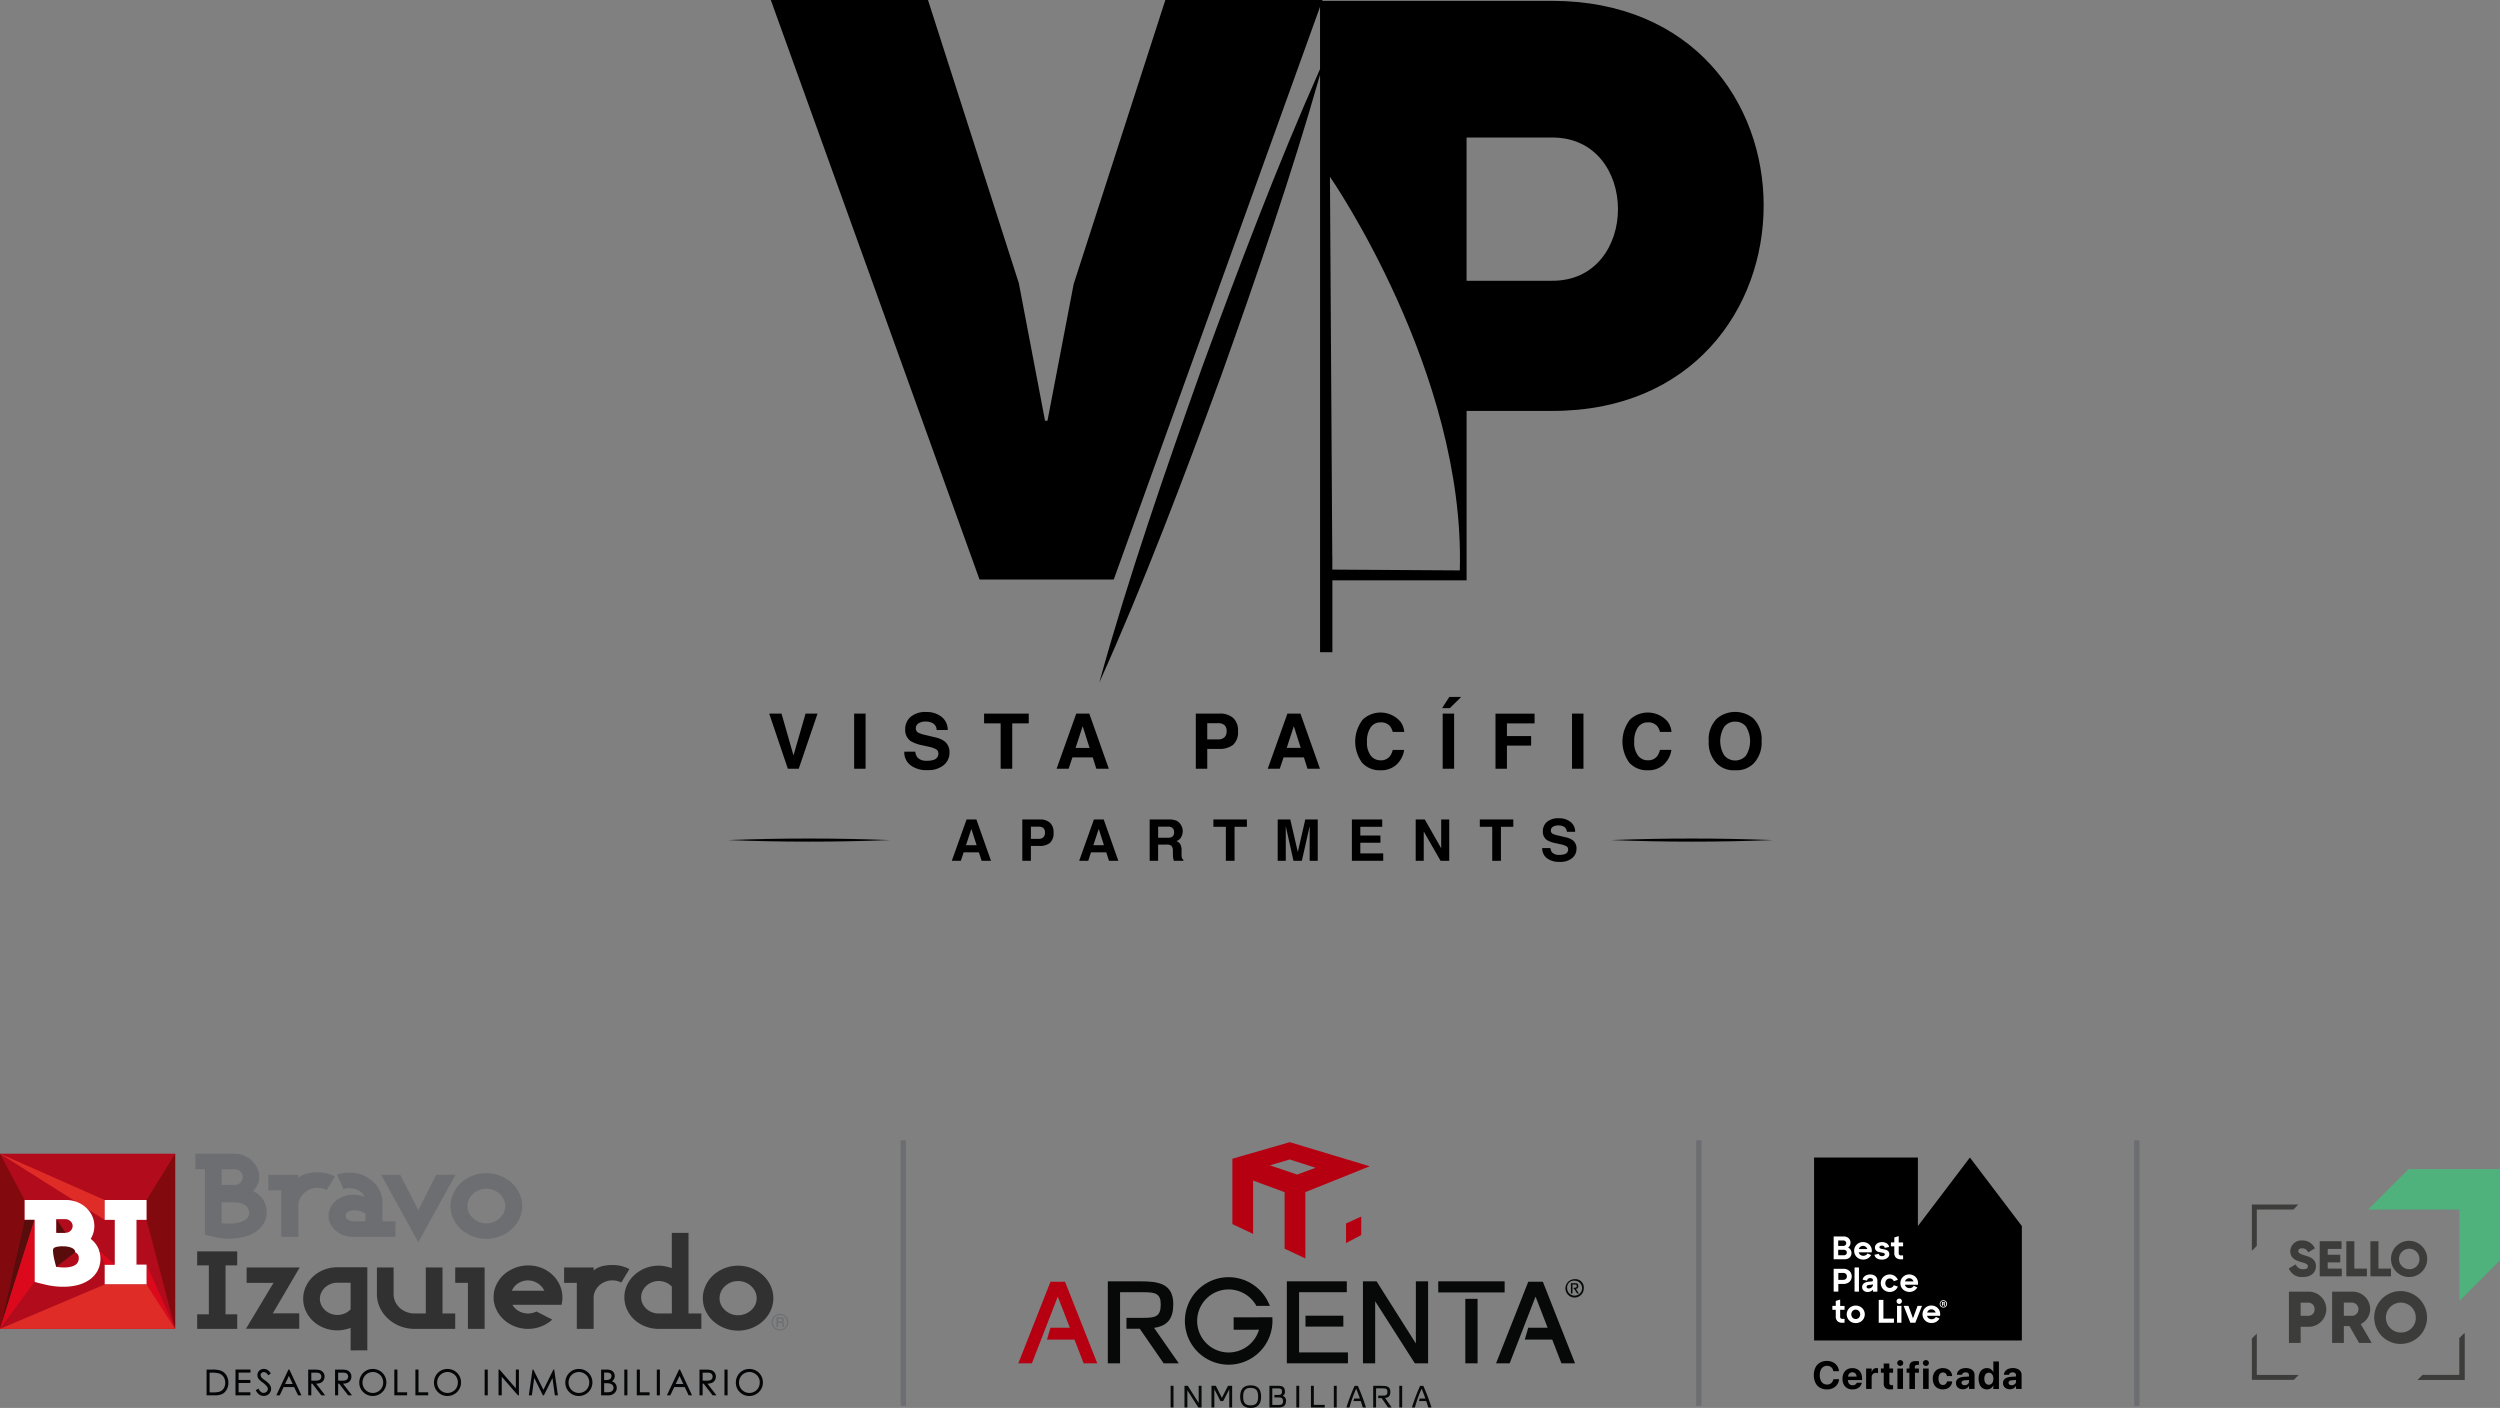 <svg xmlns="http://www.w3.org/2000/svg" xmlns:xlink="http://www.w3.org/1999/xlink" width="466.987" height="263" viewBox="0 0 466.987 263">
  <rect x="0" y="0" width="466.987" height="263" fill="#808080" stroke="none"/>
  <defs>
    <clipPath id="clip-path">
      <rect id="Rectángulo_663" data-name="Rectángulo 663" width="195.145" height="161.004"/>
    </clipPath>
  </defs>
  <g id="vp_interior" transform="translate(-9091 -1906)">
    <g id="Grupo_2889" data-name="Grupo 2889" transform="translate(8543.723 -1503.779)">
      <g id="Grupo_2743" data-name="Grupo 2743" transform="translate(683.277 3409.779)">
        <path id="Trazado_420" data-name="Trazado 420" d="M5.85,101.457h2.3l2.233,7.816,2.256-7.817h2.236l-3.513,10.3H9.329Z" transform="translate(1.836 31.843)"/>
        <rect id="Rectángulo_661" data-name="Rectángulo 661" width="2.138" height="10.299" transform="translate(23.549 133.296)"/>
        <g id="Grupo_2742" data-name="Grupo 2742">
          <g id="Grupo_2741" data-name="Grupo 2741" clip-path="url(#clip-path)">
            <path id="Trazado_421" data-name="Trazado 421" d="M29.292,110.343a3.755,3.755,0,0,0,1.236-.168,1.2,1.2,0,0,0,.9-1.194.886.886,0,0,0-.447-.789,4.824,4.824,0,0,0-1.4-.482l-1.09-.244a6.889,6.889,0,0,1-2.222-.789,2.509,2.509,0,0,1-1.041-2.229,2.967,2.967,0,0,1,1.006-2.3,4.248,4.248,0,0,1,2.957-.914,4.487,4.487,0,0,1,2.778.862,3.082,3.082,0,0,1,1.2,2.505H31.1a1.481,1.481,0,0,0-.812-1.323,2.717,2.717,0,0,0-1.25-.258,2.329,2.329,0,0,0-1.328.335,1.072,1.072,0,0,0-.5.933.887.887,0,0,0,.49.825,6.062,6.062,0,0,0,1.341.427l1.776.427a4.6,4.6,0,0,1,1.761.746,2.532,2.532,0,0,1,.922,2.1,2.969,2.969,0,0,1-1.081,2.344,4.52,4.52,0,0,1-3.048.934,4.941,4.941,0,0,1-3.164-.92,3.048,3.048,0,0,1-1.153-2.525h2.052a2.121,2.121,0,0,0,.386,1.056,2.206,2.206,0,0,0,1.795.633" transform="translate(7.86 31.764)"/>
            <path id="Trazado_422" data-name="Trazado 422" d="M44.741,101.46v1.823H41.659v8.474H39.495v-8.478H36.4V101.46Z" transform="translate(11.422 31.84)"/>
            <path id="Trazado_423" data-name="Trazado 423" d="M53.465,109.642h-3.8l-.712,2.118H46.708l3.675-10.3h2.432l3.647,10.3H54.127Zm-.6-1.774-1.285-4.054-1.328,4.054Z" transform="translate(14.658 31.836)"/>
            <path id="Trazado_424" data-name="Trazado 424" d="M70.827,108.054H68.639v3.7H66.5v-10.3h4.484a3.658,3.658,0,0,1,2.475.8,3.084,3.084,0,0,1,.922,2.466,3.162,3.162,0,0,1-.922,2.578,4.062,4.062,0,0,1-2.633.755m1.006-2.145a1.5,1.5,0,0,0,.42-1.173,1.4,1.4,0,0,0-.423-1.147,1.84,1.84,0,0,0-1.186-.342H68.638v3.034h2a1.757,1.757,0,0,0,1.189-.37" transform="translate(20.87 31.839)"/>
            <path id="Trazado_425" data-name="Trazado 425" d="M83.487,109.637h-3.8l-.712,2.118H76.729l3.676-10.3h2.432l3.647,10.3H84.15Zm-.6-1.774L81.6,103.809l-1.328,4.054Z" transform="translate(24.079 31.84)"/>
            <path id="Trazado_426" data-name="Trazado 426" d="M96.877,111.033a4.207,4.207,0,0,1-2.948,1.055,4.442,4.442,0,0,1-3.493-1.427,6.7,6.7,0,0,1,.175-8.084,4.891,4.891,0,0,1,6.908.326l.094.106a3.7,3.7,0,0,1,.712,1.922H96.174a2.892,2.892,0,0,0-.54-1.118,2.184,2.184,0,0,0-1.74-.671,2.156,2.156,0,0,0-1.851.947,4.535,4.535,0,0,0-.678,2.679,3.993,3.993,0,0,0,.715,2.595,2.265,2.265,0,0,0,1.821.863,2.076,2.076,0,0,0,1.726-.741,3.214,3.214,0,0,0,.544-1.194h2.134a4.631,4.631,0,0,1-1.427,2.739" transform="translate(27.981 31.795)"/>
            <path id="Trazado_427" data-name="Trazado 427" d="M101.524,101.175l1.341-2.089h2.222l-2.123,2.089Zm.1,1.026h2.137v10.3h-2.137Z" transform="translate(31.86 31.095)"/>
            <path id="Trazado_428" data-name="Trazado 428" d="M116.41,103.279h-5.163v2.369h4.52v1.788h-4.52v4.318h-2.137V101.468h7.3Z" transform="translate(34.24 31.843)"/>
            <rect id="Rectángulo_662" data-name="Rectángulo 662" width="2.138" height="10.299" transform="translate(157.644 133.296)"/>
            <path id="Trazado_429" data-name="Trazado 429" d="M134.873,111.033a4.207,4.207,0,0,1-2.948,1.055,4.442,4.442,0,0,1-3.493-1.427,6.7,6.7,0,0,1,.175-8.084,4.891,4.891,0,0,1,6.908.326l.094.106a3.7,3.7,0,0,1,.712,1.922H134.17a2.9,2.9,0,0,0-.539-1.118,2.185,2.185,0,0,0-1.74-.671,2.156,2.156,0,0,0-1.851.947,4.551,4.551,0,0,0-.677,2.68,3.985,3.985,0,0,0,.713,2.591,2.26,2.26,0,0,0,1.821.862,2.08,2.08,0,0,0,1.726-.74,3.219,3.219,0,0,0,.544-1.2H136.3a4.636,4.636,0,0,1-1.425,2.739" transform="translate(39.905 31.795)"/>
            <path id="Trazado_430" data-name="Trazado 430" d="M144.371,112.116a4.486,4.486,0,0,1-3.374-1.2,5.555,5.555,0,0,1-1.566-4.249A5.441,5.441,0,0,1,141,102.419a5.341,5.341,0,0,1,6.749,0,5.464,5.464,0,0,1,1.555,4.247,5.576,5.576,0,0,1-1.555,4.249,4.488,4.488,0,0,1-3.375,1.2m2.034-2.767a5.167,5.167,0,0,0,0-5.362,2.454,2.454,0,0,0-2.03-.949,2.5,2.5,0,0,0-2.04.945,5.11,5.11,0,0,0,0,5.368,2.673,2.673,0,0,0,3.767.308,2.824,2.824,0,0,0,.308-.308" transform="translate(43.751 31.763)"/>
            <path id="Trazado_431" data-name="Trazado 431" d="M0,119.509q15.1-.577,30.21,0-15.1.583-30.21,0" transform="translate(0 37.414)"/>
            <path id="Trazado_432" data-name="Trazado 432" d="M125.54,119.509q15.1-.577,30.208,0-15.1.583-30.208,0" transform="translate(39.397 37.414)"/>
            <path id="Trazado_433" data-name="Trazado 433" d="M34.569,116.507H36.4l2.735,7.728H37.38l-.51-1.587H34.023l-.523,1.587H31.809Zm-.109,4.809h1.981l-.977-3.043Z" transform="translate(9.982 36.562)"/>
            <path id="Trazado_434" data-name="Trazado 434" d="M46.988,120.89a2.95,2.95,0,0,1-1.938.568H43.439v2.78H41.834v-7.729h3.323a2.682,2.682,0,0,1,1.829.6,2.341,2.341,0,0,1,.682,1.851,2.4,2.4,0,0,1-.675,1.934m-1.236-2.785a1.3,1.3,0,0,0-.855-.256H43.442v2.276H44.9a1.232,1.232,0,0,0,.855-.277,1.135,1.135,0,0,0,.31-.88,1.064,1.064,0,0,0-.31-.862" transform="translate(13.128 36.561)"/>
            <path id="Trazado_435" data-name="Trazado 435" d="M52.674,116.507H54.5l2.734,7.728H55.487l-.51-1.587H52.131l-.524,1.587H49.92Zm-.108,4.809h1.981l-.975-3.042Z" transform="translate(15.666 36.562)"/>
            <path id="Trazado_436" data-name="Trazado 436" d="M64.86,116.7a1.9,1.9,0,0,1,.721.544,2.336,2.336,0,0,1,.389.65,2.147,2.147,0,0,1,.144.813,2.291,2.291,0,0,1-.277,1.083,1.54,1.54,0,0,1-.917.751,1.441,1.441,0,0,1,.758.61,2.532,2.532,0,0,1,.221,1.209v.518a3.891,3.891,0,0,0,.043.721.648.648,0,0,0,.3.441v.193H64.456c-.05-.169-.085-.31-.106-.414a4.045,4.045,0,0,1-.067-.666l-.009-.723a1.466,1.466,0,0,0-.258-.984,1.3,1.3,0,0,0-.92-.248H61.519v3.034H59.942v-7.724h3.7a3.385,3.385,0,0,1,1.219.2m-3.337,1.143v2.076h1.737a1.831,1.831,0,0,0,.778-.125.865.865,0,0,0,.457-.874.973.973,0,0,0-.443-.943,1.609,1.609,0,0,0-.747-.138Z" transform="translate(18.811 36.564)"/>
            <path id="Trazado_437" data-name="Trazado 437" d="M75.263,116.507v1.372h-2.31v6.356H71.33v-6.356H69v-1.372Z" transform="translate(21.655 36.562)"/>
            <path id="Trazado_438" data-name="Trazado 438" d="M83.3,116.507h2.323v7.728H84.115v-5.226c0-.152,0-.36.007-.635s0-.477,0-.627l-1.465,6.486H81.095l-1.453-6.489c0,.144,0,.359.007.627s.005.481.005.635v5.227H78.144v-7.727h2.35l1.407,6.079Z" transform="translate(24.523 36.561)"/>
            <path id="Trazado_439" data-name="Trazado 439" d="M94.359,117.876H90.268v1.642h3.755v1.338H90.268v1.987h4.279v1.39H88.691v-7.726h5.668Z" transform="translate(27.832 36.562)"/>
            <path id="Trazado_440" data-name="Trazado 440" d="M97.765,116.507h1.694l3.068,5.389v-5.389h1.5v7.728h-1.616l-3.146-5.481v5.481h-1.5Z" transform="translate(30.68 36.562)"/>
            <path id="Trazado_441" data-name="Trazado 441" d="M113.135,116.507v1.372h-2.31v6.356H109.2v-6.356h-2.32v-1.372Z" transform="translate(33.54 36.562)"/>
            <path id="Trazado_442" data-name="Trazado 442" d="M117.289,121.908a1.574,1.574,0,0,0,.294.795,1.712,1.712,0,0,0,1.376.476,2.928,2.928,0,0,0,.947-.125.9.9,0,0,0,.69-.9.659.659,0,0,0-.338-.593,3.661,3.661,0,0,0-1.076-.361l-.836-.183a5.217,5.217,0,0,1-1.694-.594,1.883,1.883,0,0,1-.779-1.674,2.234,2.234,0,0,1,.762-1.725,3.268,3.268,0,0,1,2.247-.686,3.439,3.439,0,0,1,2.11.65,2.3,2.3,0,0,1,.914,1.875h-1.555a1.1,1.1,0,0,0-.622-.989,2.152,2.152,0,0,0-.963-.194,1.831,1.831,0,0,0-1.021.251.794.794,0,0,0-.381.7.665.665,0,0,0,.376.623,4.675,4.675,0,0,0,1.028.317l1.355.319a3.439,3.439,0,0,1,1.341.564,1.885,1.885,0,0,1,.692,1.577,2.222,2.222,0,0,1-.82,1.759,3.453,3.453,0,0,1-2.31.7,3.78,3.78,0,0,1-2.4-.69,2.277,2.277,0,0,1-.872-1.894Z" transform="translate(36.326 36.507)"/>
            <path id="Trazado_443" data-name="Trazado 443" d="M151.937.158H109.071L109.126,0H79.774L62.65,53.055,57.757,78.587H57.3L52.406,52.9,35.436,0H6.077L45.064,108.249H70.138L108.668,1.277V12.9c-8.024,18.037-15.235,37.167-22.024,55.686C79.8,87.817,72.856,107.875,67.427,127.516,75.8,108.922,83.278,89.085,90.3,69.907c6.5-18.265,13.071-37.273,18.372-55.958v90.088h0v17.793h2.3V108.4h25.073V76.757H152.09c26.14,0,39.444-19.112,39.444-38.377,0-19.112-13.149-38.223-39.6-38.223M134.778,106.549l-23.812-.15v-2.362h-.011l-.435-71.016s25.316,36.485,24.256,73.529m17.164-54.1h-15.9V25.69h15.9c16.512-.156,16.512,26.91,0,26.756" transform="translate(1.907)"/>
          </g>
        </g>
      </g>
    </g>
    <g id="logo3" transform="translate(8188 1246.5)">
      <g id="Sello_PRO" data-name="Sello PRO" transform="translate(1323.635 877.871)">
        <g id="Grupo_22" data-name="Grupo 22" transform="translate(6.907 13.346)">
          <g id="Grupo_21" data-name="Grupo 21" transform="translate(0 0)">
            <path id="Trazado_176" data-name="Trazado 176" d="M70.6,141.649l1.293-.75a1.376,1.376,0,0,0,1.378.91c.74,0,.89-.281.89-.535,0-.4-.375-.561-1.361-.834s-1.933-.74-1.933-2a2.058,2.058,0,0,1,2.2-2,2.49,2.49,0,0,1,2.4,1.482l-1.264.74a1.15,1.15,0,0,0-1.135-.758c-.468,0-.7.234-.7.5,0,.3.16.506,1.181.815.994.3,2.11.644,2.11,2.034,0,1.264-1.013,2.014-2.435,2.014A2.544,2.544,0,0,1,70.6,141.65Z" transform="translate(-70.598 -136.443)" fill="#3c3c3b"/>
            <path id="Trazado_177" data-name="Trazado 177" d="M133.665,142.906v1.443H129.54V137.79h4.077v1.439h-2.578v1.088h2.339v1.425h-2.342V142.9Z" transform="translate(-123.771 -137.654)" fill="#3c3c3b"/>
            <path id="Trazado_178" data-name="Trazado 178" d="M184.153,142.906v1.443H180.31V137.79h1.5v5.116Z" transform="translate(-169.574 -137.654)" fill="#3c3c3b"/>
            <path id="Trazado_179" data-name="Trazado 179" d="M230.153,142.906v1.443H226.31V137.79h1.5v5.116Z" transform="translate(-211.072 -137.654)" fill="#3c3c3b"/>
            <path id="Trazado_180" data-name="Trazado 180" d="M265.59,139.862a3.383,3.383,0,1,1,.991,2.42A3.412,3.412,0,0,1,265.59,139.862Zm5.323,0A1.912,1.912,0,1,0,269,141.811a1.862,1.862,0,0,0,1.911-1.949Z" transform="translate(-246.509 -136.445)" fill="#3c3c3b"/>
          </g>
          <path id="Trazado_181" data-name="Trazado 181" d="M77.747,237.344a3.294,3.294,0,0,1-3.351,3.283H72.959v3.008H70.77V234.06H74.4a3.294,3.294,0,0,1,3.351,3.284Zm-2.189,0a1.169,1.169,0,0,0-1.162-1.231H72.959v2.463H74.4a1.17,1.17,0,0,0,1.162-1.231Z" transform="translate(-70.752 -224.504)" fill="#3c3c3b"/>
          <path id="Trazado_182" data-name="Trazado 182" d="M156.438,240.48H155.4v3.146H153.21V234.05h3.83a3.275,3.275,0,0,1,3.283,3.284,3.157,3.157,0,0,1-1.764,2.777l2.038,3.516h-2.352l-1.805-3.146Zm-1.039-1.915h1.641a1.24,1.24,0,0,0,0-2.462H155.4v2.463Z" transform="translate(-145.125 -224.495)" fill="#3c3c3b"/>
          <path id="Trazado_183" data-name="Trazado 183" d="M233.54,237.09a4.937,4.937,0,1,1,1.446,3.534,4.98,4.98,0,0,1-1.446-3.534Zm7.771,0a2.793,2.793,0,1,0-2.793,2.844,2.721,2.721,0,0,0,2.793-2.844Z" transform="translate(-217.595 -222.745)" fill="#3c3c3b"/>
        </g>
        <g id="Grupo_24" data-name="Grupo 24" transform="translate(0 6.636)">
          <path id="Trazado_184" data-name="Trazado 184" d="M324.532,314.234v6.874h-6.874l-.928.931h8.727V313.31Z" transform="translate(-285.738 -289.29)" fill="#3c3c3b"/>
          <path id="Trazado_185" data-name="Trazado 185" d="M324.532,314.234v6.874h-6.874l-.928.931h8.727V313.31Z" transform="translate(-285.738 -289.29)" fill="#3c3c3b"/>
          <g id="Grupo_23" data-name="Grupo 23">
            <path id="Trazado_186" data-name="Trazado 186" d="M.924,75.527V68.746H7.769l.905-.926H0v8.631Z" transform="translate(0 -67.82)" fill="#3c3c3b"/>
            <path id="Trazado_187" data-name="Trazado 187" d="M.924,314.1,0,315.024v7.726H7.826l.926-.926H.924Z" transform="translate(0 -290.002)" fill="#3c3c3b"/>
          </g>
        </g>
        <path id="Trazado_188" data-name="Trazado 188" d="M229.493,0,221.91,7.581h17.059V24.64h0l7.581-7.581V0Z" transform="translate(-200.197)" fill="#4fb27d"/>
      </g>
      <line id="Línea_8" data-name="Línea 8" y2="49.625" transform="translate(1302.152 872.5)" fill="none" stroke="#6c6e71" stroke-miterlimit="10" stroke-width="1"/>
      <g id="Grupo_20" data-name="Grupo 20" transform="translate(1241.814 875.722)">
        <path id="Trazado_29" data-name="Trazado 29" d="M53.537,23.71l-9.714,12.8V23.71H24.43V57.882H63.242V36.508Z" transform="translate(-24.384 -23.71)"/>
        <path id="Trazado_30" data-name="Trazado 30" d="M49.74,125.64H51.6a1.432,1.432,0,0,1,.674.152,1.119,1.119,0,0,1,.613,1.02,1.093,1.093,0,0,1-.613,1.008,1.468,1.468,0,0,1-.674.143H50.589v-.379h1.2a1.446,1.446,0,0,1,.674.149,1.109,1.109,0,0,1,.451.415,1.2,1.2,0,0,1,0,1.2,1.111,1.111,0,0,1-.451.412,1.468,1.468,0,0,1-.674.143H49.74Zm2.077,1.705a.518.518,0,0,0,.2-.183.5.5,0,0,0,.072-.266.473.473,0,0,0-.072-.261.468.468,0,0,0-.2-.179.652.652,0,0,0-.3-.064h-.93v1.025h.927a.6.6,0,0,0,.3-.072Zm.112,1.748a.489.489,0,0,0,.2-.183.527.527,0,0,0,0-.528.488.488,0,0,0-.2-.179.619.619,0,0,0-.3-.067H50.586v1.025H51.63a.619.619,0,0,0,.3-.067Z" transform="translate(-46.035 -110.902)" fill="#fff"/>
        <path id="Trazado_31" data-name="Trazado 31" d="M77.023,134.251h1.941l-.19.261a1,1,0,0,0-.122-.44.834.834,0,0,0-1.154-.294.845.845,0,0,0-.305.335,1.06,1.06,0,0,0,0,.946.808.808,0,0,0,.321.332.984.984,0,0,0,.931,0,.833.833,0,0,0,.321-.324l.677.305a1.661,1.661,0,0,1-.6.613A1.81,1.81,0,0,1,77.1,136a1.6,1.6,0,0,1-.83-1.421,1.62,1.62,0,0,1,.215-.83,1.59,1.59,0,0,1,.594-.589,1.746,1.746,0,0,1,1.762.045,1.559,1.559,0,0,1,.594.7,1.681,1.681,0,0,1,.107.962H77.022v-.629Z" transform="translate(-68.736 -117.154)" fill="#fff"/>
        <path id="Trazado_32" data-name="Trazado 32" d="M103.429,135.48a.636.636,0,0,0,.39.107.762.762,0,0,0,.4-.094.276.276,0,0,0,.152-.234.224.224,0,0,0-.085-.183.584.584,0,0,0-.22-.1c-.09-.021-.21-.047-.358-.072a4.38,4.38,0,0,1-.6-.135.918.918,0,0,1-.406-.266.778.778,0,0,1-.173-.539.843.843,0,0,1,.168-.509,1.1,1.1,0,0,1,.467-.358,1.66,1.66,0,0,1,.66-.129,1.592,1.592,0,0,1,.915.244.957.957,0,0,1,.43.665l-.817.17a.477.477,0,0,0-.168-.321.567.567,0,0,0-.358-.107.6.6,0,0,0-.332.085.253.253,0,0,0-.132.22.223.223,0,0,0,.085.183.589.589,0,0,0,.215.1c.085.021.207.048.366.077a4.164,4.164,0,0,1,.6.143.937.937,0,0,1,.409.272.8.8,0,0,1,.17.546.775.775,0,0,1-.186.506,1.275,1.275,0,0,1-.5.358,1.816,1.816,0,0,1-.7.132,1.967,1.967,0,0,1-.684-.11,1.176,1.176,0,0,1-.475-.317.941.941,0,0,1-.226-.481l.824-.17a.468.468,0,0,0,.17.321Z" transform="translate(-91.109 -117.171)" fill="#fff"/>
        <path id="Trazado_33" data-name="Trazado 33" d="M123.7,126.4h.634v-.927l.824-.256v1.184h.817v.726h-.817v1.251a.385.385,0,0,0,.445.445h.372v.726H125.6a1.329,1.329,0,0,1-.957-.3,1.228,1.228,0,0,1-.311-.918v-1.2H123.7v-.726Z" transform="translate(-109.3 -110.543)" fill="#fff"/>
        <path id="Trazado_34" data-name="Trazado 34" d="M49.74,167.421h1.806a1.75,1.75,0,0,1,.821.186,1.361,1.361,0,0,1,.552.512,1.467,1.467,0,0,1,0,1.457,1.309,1.309,0,0,1-.549.5,1.814,1.814,0,0,1-.827.179h-.931v1.432H49.74V167.42Zm2.153,1.979a.584.584,0,0,0,.234-.228.66.66,0,0,0,.082-.329.678.678,0,0,0-.082-.335.573.573,0,0,0-.234-.228.721.721,0,0,0-.349-.082h-.931v1.289h.931a.725.725,0,0,0,.349-.085Z" transform="translate(-46.035 -146.641)" fill="#fff"/>
        <path id="Trazado_35" data-name="Trazado 35" d="M76.7,165.74h.824v4.511H76.7Z" transform="translate(-69.096 -145.204)" fill="#fff"/>
        <path id="Trazado_36" data-name="Trazado 36" d="M86.877,176.393a1.794,1.794,0,0,1,.866-.286l.512-.049a.4.4,0,0,0,.223-.072.221.221,0,0,0,.072-.179.324.324,0,0,0-.143-.275.611.611,0,0,0-.369-.1.618.618,0,0,0-.4.125.573.573,0,0,0-.2.352l-.817-.183a1,1,0,0,1,.226-.495,1.265,1.265,0,0,1,.488-.349,1.786,1.786,0,0,1,.7-.129,1.466,1.466,0,0,1,.97.311,1.115,1.115,0,0,1,.372.909v1.989h-.824v-.481l.061.019a1.137,1.137,0,0,1-.437.382,1.332,1.332,0,0,1-.619.143,1.205,1.205,0,0,1-.525-.11.881.881,0,0,1-.366-.314.851.851,0,0,1-.135-.478.818.818,0,0,1,.349-.726Zm.587.891a.469.469,0,0,0,.294.085.774.774,0,0,0,.39-.1.842.842,0,0,0,.294-.272.625.625,0,0,0,.11-.352v-.152l.061.019a.194.194,0,0,1-.107.1,1.017,1.017,0,0,1-.234.049l-.531.061a.529.529,0,0,0-.281.113.28.28,0,0,0-.1.223.274.274,0,0,0,.11.231Z" transform="translate(-77.504 -152.911)" fill="#fff"/>
        <path id="Trazado_37" data-name="Trazado 37" d="M110.763,175.576a1.626,1.626,0,0,1,.607-.589,1.707,1.707,0,0,1,.854-.215,1.613,1.613,0,0,1,1.514,1l-.756.261a.834.834,0,0,0-.305-.372.8.8,0,0,0-.451-.135.8.8,0,0,0-.72.43.981.981,0,0,0,0,.9.815.815,0,0,0,1.477-.081l.756.261a1.6,1.6,0,0,1-.6.739,1.628,1.628,0,0,1-.909.261,1.719,1.719,0,0,1-.854-.215,1.641,1.641,0,0,1-.607-2.251Z" transform="translate(-98.043 -152.929)" fill="#fff"/>
        <path id="Trazado_38" data-name="Trazado 38" d="M136.683,176.051h1.941l-.19.261a1,1,0,0,0-.122-.44.834.834,0,0,0-1.154-.294.845.845,0,0,0-.305.335,1.06,1.06,0,0,0,0,.946.809.809,0,0,0,.321.332.984.984,0,0,0,.931,0,.833.833,0,0,0,.321-.324l.677.305a1.66,1.66,0,0,1-.6.613,1.81,1.81,0,0,1-1.734.014,1.6,1.6,0,0,1-.83-1.421,1.62,1.62,0,0,1,.215-.83,1.59,1.59,0,0,1,.594-.589,1.747,1.747,0,0,1,1.762.045,1.559,1.559,0,0,1,.594.7,1.681,1.681,0,0,1,.107.962h-2.532v-.629Z" transform="translate(-119.77 -152.91)" fill="#fff"/>
        <path id="Trazado_39" data-name="Trazado 39" d="M48.05,208.383h.634v-.927l.824-.256v1.184h.817v.726h-.817v1.251a.385.385,0,0,0,.445.445h.372v.726h-.372a1.329,1.329,0,0,1-.957-.3,1.228,1.228,0,0,1-.311-.918v-1.2h-.634v-.726Z" transform="translate(-44.589 -180.67)" fill="#fff"/>
        <path id="Trazado_40" data-name="Trazado 40" d="M66.833,215.766a1.625,1.625,0,0,1,.607-.589,1.79,1.79,0,0,1,1.709,0,1.624,1.624,0,0,1,0,2.84,1.813,1.813,0,0,1-1.709,0,1.641,1.641,0,0,1-.607-2.251Zm.742,1.275a.815.815,0,0,0,1.44,0,.957.957,0,0,0,0-.891.815.815,0,0,0-1.44,0,.957.957,0,0,0,0,.891Z" transform="translate(-60.466 -187.308)" fill="#fff"/>
        <path id="Trazado_41" data-name="Trazado 41" d="M107.96,207.62h.872v3.495H110.8v.775H107.96Z" transform="translate(-95.836 -181.029)" fill="#fff"/>
        <path id="Trazado_42" data-name="Trazado 42" d="M131.155,206.073a.483.483,0,0,1,.349-.143.5.5,0,0,1,.354.143.469.469,0,0,1,.143.352.5.5,0,0,1-.5.5.465.465,0,0,1-.349-.149.5.5,0,0,1,0-.7Zm-.062,1.223h.824v3.151h-.824Z" transform="translate(-115.552 -179.583)" fill="#fff"/>
        <path id="Trazado_43" data-name="Trazado 43" d="M140.152,215.38h.894l1.146,3.142h-.6l1.152-3.142h.83l-1.245,3.151H141.4l-1.245-3.151Z" transform="translate(-123.373 -187.667)" fill="#fff"/>
        <path id="Trazado_44" data-name="Trazado 44" d="M165.285,216.241h1.941l-.19.261a1,1,0,0,0-.122-.44.834.834,0,0,0-1.154-.294.845.845,0,0,0-.305.335,1.06,1.06,0,0,0,0,.946.809.809,0,0,0,.321.332.984.984,0,0,0,.931,0,.82.82,0,0,0,.319-.324l.677.305a1.66,1.66,0,0,1-.6.613,1.809,1.809,0,0,1-1.734.014,1.6,1.6,0,0,1-.83-1.421,1.62,1.62,0,0,1,.215-.83,1.59,1.59,0,0,1,.594-.589,1.747,1.747,0,0,1,1.762.045,1.559,1.559,0,0,1,.594.7,1.681,1.681,0,0,1,.107.962h-2.532v-.629Z" transform="translate(-144.234 -187.289)" fill="#fff"/>
        <path id="Trazado_45" data-name="Trazado 45" d="M187.339,208.03a.687.687,0,1,1-.692.687.687.687,0,0,1,.692-.687Zm-.009.137a.549.549,0,0,0,.009,1.1.525.525,0,0,0,.522-.544.536.536,0,0,0-.526-.552Zm-.1.9h-.159v-.685a1.819,1.819,0,0,1,.263-.02.358.358,0,0,1,.234.055.172.172,0,0,1,.072.143.178.178,0,0,1-.143.163v.009c.067.02.1.075.122.168a.589.589,0,0,0,.051.168H187.5a.573.573,0,0,1-.055-.168c-.013-.072-.055-.1-.143-.1h-.072v.272Zm0-.385h.072c.088,0,.159-.029.159-.1s-.047-.1-.143-.1a.375.375,0,0,0-.088.009v.2Z" transform="translate(-163.131 -181.379)" fill="#fff"/>
        <path id="Trazado_46" data-name="Trazado 46" d="M25.269,291.5a2.148,2.148,0,0,1-.85-.917,3.139,3.139,0,0,1-.3-1.426h0a3.133,3.133,0,0,1,.3-1.424,2.138,2.138,0,0,1,.85-.912,2.555,2.555,0,0,1,1.3-.319,2.46,2.46,0,0,1,1.112.243,2.039,2.039,0,0,1,.783.667,1.986,1.986,0,0,1,.346.97l0,.036H27.766l-.014-.061a1.266,1.266,0,0,0-.215-.5,1.066,1.066,0,0,0-.4-.328,1.282,1.282,0,0,0-.562-.117,1.21,1.21,0,0,0-.716.215,1.36,1.36,0,0,0-.468.6,2.363,2.363,0,0,0-.166.927h0a2.388,2.388,0,0,0,.166.935,1.354,1.354,0,0,0,.47.606,1.218,1.218,0,0,0,.716.215,1.275,1.275,0,0,0,.552-.115,1.1,1.1,0,0,0,.406-.329,1.306,1.306,0,0,0,.231-.522l.007-.037h1.051v.039a1.968,1.968,0,0,1-.347.969,2.032,2.032,0,0,1-.788.665,2.484,2.484,0,0,1-1.112.24,2.541,2.541,0,0,1-1.3-.321Z" transform="translate(-24.118 -248.505)"/>
        <path id="Trazado_47" data-name="Trazado 47" d="M62.008,299.468a1.633,1.633,0,0,1-.649-.685,2.273,2.273,0,0,1-.228-1.056h0a2.3,2.3,0,0,1,.228-1.057,1.661,1.661,0,0,1,.639-.691,1.876,1.876,0,0,1,.972-.244,1.9,1.9,0,0,1,.967.237,1.6,1.6,0,0,1,.63.668,2.164,2.164,0,0,1,.223,1.009v.324H61.638v-.659h2.655l-.5.616v-.4a1.341,1.341,0,0,0-.1-.561.773.773,0,0,0-.286-.342.8.8,0,0,0-.43-.115.788.788,0,0,0-.43.117.774.774,0,0,0-.292.344,1.3,1.3,0,0,0-.105.554v.406a1.244,1.244,0,0,0,.105.538.771.771,0,0,0,.3.344.88.88,0,0,0,.467.12.931.931,0,0,0,.37-.068.792.792,0,0,0,.256-.17.573.573,0,0,0,.136-.211l.007-.022h.956l-.01.039a1.376,1.376,0,0,1-.168.424,1.5,1.5,0,0,1-.337.392,1.641,1.641,0,0,1-.516.286,2.166,2.166,0,0,1-.716.107,2.005,2.005,0,0,1-1-.24Z" transform="translate(-55.777 -256.4)"/>
        <path id="Trazado_48" data-name="Trazado 48" d="M91.66,295.8H92.7v.667h.021a1.018,1.018,0,0,1,.309-.548.824.824,0,0,1,.559-.2,1.192,1.192,0,0,1,.163.01.764.764,0,0,1,.136.029v.919a.725.725,0,0,0-.163-.045,1.414,1.414,0,0,0-.215-.016.9.9,0,0,0-.438.1.655.655,0,0,0-.278.292,1.051,1.051,0,0,0-.1.47v2.138H91.66Z" transform="translate(-81.894 -256.39)"/>
        <path id="Trazado_49" data-name="Trazado 49" d="M111.568,294.366a1.115,1.115,0,0,1-.306-.881v-1.967h-.531v-.788h.531V289.8h1.051v.931h.7v.788h-.7v1.854a.483.483,0,0,0,.12.373.527.527,0,0,0,.354.105,1.055,1.055,0,0,0,.125-.006.949.949,0,0,0,.1-.013v.762c-.057.01-.127.019-.215.027a2.845,2.845,0,0,1-.291.013,1.407,1.407,0,0,1-.941-.268Z" transform="translate(-98.206 -251.326)"/>
        <path id="Trazado_50" data-name="Trazado 50" d="M132.022,286.3a.534.534,0,0,1,0-.766.548.548,0,0,1,.4-.159.541.541,0,0,1,.4.925.567.567,0,0,1-.793,0Zm-.126.649h1.044v3.817H131.9Z" transform="translate(-116.281 -247.537)"/>
        <path id="Trazado_51" data-name="Trazado 51" d="M144.494,288.774h-.521v-.783h.521v-.3a1.328,1.328,0,0,1,.127-.619.77.77,0,0,1,.4-.358,1.891,1.891,0,0,1,.729-.117c.1,0,.191,0,.286.013s.176.019.236.03v.688l-.125-.013c-.048,0-.1-.006-.143-.006a.555.555,0,0,0-.377.108.4.4,0,0,0-.122.312V288h.759v.783h-.735v3.036h-1.039v-3.036Z" transform="translate(-126.64 -248.581)"/>
        <path id="Trazado_52" data-name="Trazado 52" d="M165.172,286.3a.534.534,0,0,1,0-.766.548.548,0,0,1,.4-.159.541.541,0,0,1,.4.925.567.567,0,0,1-.793,0Zm-.126.649h1.044v3.817h-1.044Z" transform="translate(-144.638 -247.537)"/>
        <path id="Trazado_53" data-name="Trazado 53" d="M178.7,299.464a1.636,1.636,0,0,1-.654-.69,2.291,2.291,0,0,1-.23-1.06h0a2.253,2.253,0,0,1,.231-1.057,1.647,1.647,0,0,1,.654-.684,2.186,2.186,0,0,1,1.893-.049,1.524,1.524,0,0,1,.6.526,1.488,1.488,0,0,1,.237.745v.024h-.969l0-.031a.817.817,0,0,0-.236-.457.783.783,0,0,0-.953-.045.9.9,0,0,0-.286.4,1.728,1.728,0,0,0-.1.626h0a1.757,1.757,0,0,0,.1.636.859.859,0,0,0,.286.4.733.733,0,0,0,.444.137.716.716,0,0,0,.5-.176.8.8,0,0,0,.24-.465l.007-.031h.969v.021a1.5,1.5,0,0,1-.243.749,1.534,1.534,0,0,1-.6.526,1.938,1.938,0,0,1-.889.194,1.985,1.985,0,0,1-1-.243Z" transform="translate(-155.595 -256.4)"/>
        <path id="Trazado_54" data-name="Trazado 54" d="M208.4,299.541a1.119,1.119,0,0,1-.453-.409,1.1,1.1,0,0,1-.162-.6v-.007a1,1,0,0,1,.175-.6,1.165,1.165,0,0,1,.508-.39,2.476,2.476,0,0,1,.807-.175l1.489-.092v.65l-1.333.09a.809.809,0,0,0-.455.139.39.39,0,0,0-.156.324v.007a.388.388,0,0,0,.16.329.705.705,0,0,0,.43.12.917.917,0,0,0,.415-.091.736.736,0,0,0,.286-.249.622.622,0,0,0,.105-.354v-1.162a.511.511,0,0,0-.16-.4.674.674,0,0,0-.467-.143.774.774,0,0,0-.463.12.484.484,0,0,0-.21.305l-.007.032h-.952v-.044a1.209,1.209,0,0,1,.237-.627,1.345,1.345,0,0,1,.573-.43,2.194,2.194,0,0,1,.867-.155,2.123,2.123,0,0,1,.859.159,1.3,1.3,0,0,1,.565.447,1.146,1.146,0,0,1,.2.674v2.62h-1.041v-.567H210.2a1.269,1.269,0,0,1-.278.335,1.167,1.167,0,0,1-.383.215,1.431,1.431,0,0,1-.465.072,1.467,1.467,0,0,1-.672-.148Z" transform="translate(-181.232 -256.4)"/>
        <path id="Trazado_55" data-name="Trazado 55" d="M237.711,292.111a1.524,1.524,0,0,1-.538-.684,2.721,2.721,0,0,1-.19-1.066h0a2.714,2.714,0,0,1,.19-1.067,1.5,1.5,0,0,1,.538-.682,1.441,1.441,0,0,1,.827-.237,1.349,1.349,0,0,1,.5.089,1.206,1.206,0,0,1,.4.254,1.239,1.239,0,0,1,.276.4h.022V287.13h1.041v5.143h-1.041v-.653h-.021a1.25,1.25,0,0,1-.275.392,1.17,1.17,0,0,1-.4.251,1.4,1.4,0,0,1-.5.087A1.432,1.432,0,0,1,237.711,292.111Zm1.626-.76a.877.877,0,0,0,.3-.39,1.544,1.544,0,0,0,.105-.6h0a1.533,1.533,0,0,0-.107-.6.888.888,0,0,0-.3-.39.742.742,0,0,0-.444-.137.755.755,0,0,0-.45.136.88.88,0,0,0-.292.386,1.565,1.565,0,0,0-.1.6h0a1.6,1.6,0,0,0,.1.6.86.86,0,0,0,.292.39.755.755,0,0,0,.451.137.741.741,0,0,0,.445-.137Z" transform="translate(-206.202 -249.042)"/>
        <path id="Trazado_56" data-name="Trazado 56" d="M269.134,299.541a1.119,1.119,0,0,1-.453-.409,1.1,1.1,0,0,1-.162-.6v-.007a1,1,0,0,1,.175-.6,1.165,1.165,0,0,1,.508-.39,2.476,2.476,0,0,1,.807-.175l1.489-.092v.65l-1.333.09a.81.81,0,0,0-.455.139.39.39,0,0,0-.156.324v.007a.388.388,0,0,0,.16.329.706.706,0,0,0,.43.12.917.917,0,0,0,.415-.091.736.736,0,0,0,.286-.249.621.621,0,0,0,.105-.354v-1.162a.511.511,0,0,0-.16-.4.675.675,0,0,0-.467-.143.773.773,0,0,0-.463.12.484.484,0,0,0-.21.305l-.007.032h-.952v-.044a1.208,1.208,0,0,1,.237-.627,1.345,1.345,0,0,1,.573-.43,2.194,2.194,0,0,1,.867-.155,2.123,2.123,0,0,1,.859.159,1.3,1.3,0,0,1,.565.447,1.145,1.145,0,0,1,.2.674v2.62h-1.041v-.567h-.021a1.269,1.269,0,0,1-.278.335,1.166,1.166,0,0,1-.383.215,1.432,1.432,0,0,1-.465.072,1.467,1.467,0,0,1-.672-.148Z" transform="translate(-233.181 -256.4)"/>
      </g>
      <line id="Línea_7" data-name="Línea 7" y2="49.625" transform="translate(1220.333 872.5)" fill="none" stroke="#6c6e71" stroke-miterlimit="10" stroke-width="1"/>
      <g id="Grupo_18" data-name="Grupo 18" transform="translate(1093.211 872.858)">
        <rect id="Rectángulo_23" data-name="Rectángulo 23" width="0.54" height="4.039" transform="translate(28.454 45.507)" fill="#070808"/>
        <path id="Trazado_159" data-name="Trazado 159" d="M676.8,160.488v-4.039h.625l2.029,3.206v-3.206h.54v4.039h-.608l-2.045-3.2v3.2Z" transform="translate(-645.758 -110.942)" fill="#070808"/>
        <path id="Trazado_160" data-name="Trazado 160" d="M692.464,160.488v-4.039h.814l1.132,2.242,1.138-2.242h.778v4.039h-.54V157.1l-1.132,2.2h-.516L693,157.085v3.4Z" transform="translate(-656.378 -110.942)" fill="#070808"/>
        <path id="Trazado_161" data-name="Trazado 161" d="M711.058,160.383c-1.55,0-1.955-.99-1.955-2.123,0-1.161.43-2.107,1.949-2.107,1.55,0,1.961.98,1.961,2.112,0,1.167-.434,2.118-1.955,2.118m0-3.746c-1.008,0-1.4.5-1.4,1.628s.377,1.634,1.4,1.634,1.395-.507,1.395-1.628c0-1.146-.4-1.634-1.395-1.634" transform="translate(-667.655 -110.741)" fill="#070808"/>
        <path id="Trazado_162" data-name="Trazado 162" d="M726.055,160.488v-4.039h1.69c.884,0,1.211.358,1.211,1.1a.765.765,0,0,1-.44.778.88.88,0,0,1,.636.964c0,.788-.422,1.2-1.425,1.2Zm.54-.473h1.189c.573,0,.81-.143.81-.693,0-.619-.3-.7-.89-.7h-.716v-.473h.54c.573,0,.868-.034.868-.626,0-.563-.264-.6-.89-.6h-.917Z" transform="translate(-679.146 -110.942)" fill="#070808"/>
        <rect id="Rectángulo_24" data-name="Rectángulo 24" width="0.54" height="4.039" transform="translate(51.936 45.507)" fill="#070808"/>
        <path id="Trazado_163" data-name="Trazado 163" d="M750.139,160.488v-4.039h.54V160h2.034v.485Z" transform="translate(-695.472 -110.942)" fill="#070808"/>
        <rect id="Rectángulo_25" data-name="Rectángulo 25" width="0.54" height="4.039" transform="translate(58.943 45.507)" fill="#070808"/>
        <path id="Trazado_164" data-name="Trazado 164" d="M773.227,158.821c-.215-.614-.45-1.217-.7-1.831a23.374,23.374,0,0,0-1.257,3.5H770.7a36.026,36.026,0,0,1,1.532-4.039h.6a38.15,38.15,0,0,1,1.527,4.039h-.6c-.118-.395-.242-.794-.377-1.194h-1.369l.143-.473Z" transform="translate(-709.41 -110.942)" fill="#070808"/>
        <path id="Trazado_165" data-name="Trazado 165" d="M786.759,160.488h-.54v-4.039h1.588c.884,0,1.623.1,1.623,1.11,0,.823-.377,1.087-.99,1.161l1.234,1.769H789l-1.2-1.736h-.644v-.473h.851c.608,0,.868-.1.868-.716,0-.573-.315-.644-.855-.644h-1.257Z" transform="translate(-719.927 -110.942)" fill="#070808"/>
        <rect id="Rectángulo_26" data-name="Rectángulo 26" width="0.54" height="4.039" transform="translate(71.168 45.507)" fill="#070808"/>
        <path id="Trazado_166" data-name="Trazado 166" d="M811.177,158.821c-.215-.614-.45-1.217-.7-1.831a23.488,23.488,0,0,0-1.257,3.5h-.563a36.013,36.013,0,0,1,1.532-4.039h.6a38.016,38.016,0,0,1,1.527,4.039h-.6c-.118-.395-.242-.794-.377-1.194h-1.369l.143-.473Z" transform="translate(-735.134 -110.942)" fill="#070808"/>
        <path id="Trazado_167" data-name="Trazado 167" d="M901.12,96.295a1.714,1.714,0,1,1-1.734-1.693h.025a1.563,1.563,0,0,1,1.71,1.694m-3.11,0a1.395,1.395,0,1,0,1.4-1.411,1.27,1.27,0,0,0-1.4,1.126,1.292,1.292,0,0,0,0,.286m1,.972h-.3V95.351h.788c.43,0,.594.177.594.531a.463.463,0,0,1-.44.536l.559.849h-.341l-.522-.821h-.118v-.254h.215c.245,0,.349-.064.349-.305s-.132-.286-.349-.286h-.445Z" transform="translate(-795.487 -69.015)" fill="#070808"/>
        <path id="Trazado_168" data-name="Trazado 168" d="M644.592,100.134c0-3.943-2.923-4.269-6.178-4.269h-6.053v15.316h2.286V97.9h4.545c2.112,0,3.054.326,3.054,2.256,0,2.148-.81,2.529-3.1,2.529h-3.3v2.034h2.477l4.47,6.463h2.828L641,104.555c2.512-.365,3.589-1.7,3.589-4.427" transform="translate(-615.638 -69.877)" fill="#070808"/>
        <rect id="Rectángulo_27" data-name="Rectángulo 27" width="7.069" height="2.034" transform="translate(53.649 32.409)" fill="#070808"/>
        <path id="Trazado_169" data-name="Trazado 169" d="M738.446,97.894h8.913V95.86h-11.2v15.316H747.57v-2.034h-9.124Z" transform="translate(-685.994 -69.875)" fill="#070808"/>
        <path id="Trazado_170" data-name="Trazado 170" d="M790.173,107.472l-7.3-11.543-.04-.063H780.29v15.316h2.286V99.592l7.407,11.589h2.475V95.865h-2.284Z" transform="translate(-715.909 -69.877)" fill="#070808"/>
        <rect id="Rectángulo_28" data-name="Rectángulo 28" width="2.286" height="12.043" transform="translate(83.503 29.261)" fill="#070808"/>
        <rect id="Rectángulo_29" data-name="Rectángulo 29" width="12.399" height="2.076" transform="translate(78.447 25.988)" fill="#070808"/>
        <path id="Trazado_171" data-name="Trazado 171" d="M685.233,93.46h-.019a8.172,8.172,0,0,0,.019,16.344h.02a8.182,8.182,0,0,0,8.152-8.19v-.143l-.019-.523-7.232.016.006,2.315,4.735-.011-.027.09a5.932,5.932,0,0,1-5.618,4.167h-.014a5.888,5.888,0,1,1-.015-11.776h.014a5.923,5.923,0,0,1,5.057,2.876l.122.2,2.52-.006-.27-.589a8.2,8.2,0,0,0-7.429-4.769" transform="translate(-645.93 -68.247)" fill="#070808"/>
        <path id="Trazado_172" data-name="Trazado 172" d="M589.2,96.091h-2.721l-6.02,15.243H583l4.835-12.465,2.256,5.817h-3.626l-.644,2.211h5.126l1.719,4.435h2.545l-5.988-15.156Z" transform="translate(-580.458 -70.03)" fill="#b60011"/>
        <path id="Trazado_173" data-name="Trazado 173" d="M866.208,96.091h-2.721l-6.021,15.243h2.545l4.835-12.465,2.257,5.817h-3.624l-.645,2.211h5.124l1.719,4.435h2.545Z" transform="translate(-768.222 -70.03)" fill="#070808"/>
        <path id="Trazado_174" data-name="Trazado 174" d="M770.476,63.254l2.838-1.5V58.3l-2.838,1.289Z" transform="translate(-709.256 -44.414)" fill="#b60011"/>
        <path id="Trazado_175" data-name="Trazado 175" d="M715.343,15.21H715.3l-.038-.011L705.9,17.9l-1.333.4V30.5l3.877,1.825v-9.96l5.881,2.165V35.088l3.877,1.824V24.517l12.03-4.82Zm1.329,6.034-5.084-1.729,3.686-1.094,4.844,1.553Z" transform="translate(-664.579 -15.199)" fill="#b60011"/>
      </g>
      <line id="Línea_6" data-name="Línea 6" y2="49.625" transform="translate(1071.729 872.5)" fill="none" stroke="#6c6e71" stroke-miterlimit="10" stroke-width="1"/>
      <g id="Grupo_19" data-name="Grupo 19" transform="translate(903 875.003)">
        <path id="Trazado_113" data-name="Trazado 113" d="M450.482,123.948a1.551,1.551,0,0,1-.779,1.349,1.517,1.517,0,0,1-.775.21,1.557,1.557,0,0,1-1.349-.779,1.514,1.514,0,0,1-.211-.772,1.538,1.538,0,0,1,.211-.781,1.5,1.5,0,0,1,.573-.573,1.557,1.557,0,0,1,1.553,0,1.575,1.575,0,0,1,.779,1.348m-.215,0a1.313,1.313,0,0,0-.18-.671,1.326,1.326,0,0,0-.488-.495,1.293,1.293,0,0,0-.666-.18,1.346,1.346,0,1,0,0,2.692,1.306,1.306,0,0,0,.666-.181,1.34,1.34,0,0,0,.669-1.165m-1.986-.908h.746a.974.974,0,0,1,.377.052.435.435,0,0,1,.188.172.538.538,0,0,1,.072.279.509.509,0,0,1-.052.235.5.5,0,0,1-.173.161.342.342,0,0,1,.161.138.612.612,0,0,1,.042.27v.2a.422.422,0,0,0,.064.238l.03.048h-.318a1.36,1.36,0,0,1-.042-.264l-.016-.221a.386.386,0,0,0-.036-.17.176.176,0,0,0-.087-.072.729.729,0,0,0-.226-.023h-.448v.747h-.286Zm.286.257v.531h.44a.549.549,0,0,0,.271-.046.238.238,0,0,0,.106-.222.245.245,0,0,0-.077-.2.453.453,0,0,0-.286-.064Z" transform="translate(-303.238 -92.476)" fill="#6c6e71"/>
        <rect id="Rectángulo_17" data-name="Rectángulo 17" width="32.716" height="32.719" transform="translate(0 0.004)" fill="#b10b1c"/>
        <path id="Trazado_114" data-name="Trazado 114" d="M84.97,93.836l5.341,12-5.341-8.3Z" transform="translate(-57.595 -73.118)" fill="#dc091d" fill-rule="evenodd"/>
        <path id="Trazado_115" data-name="Trazado 115" d="M84.97,41.9l5.341,20.361V29.534l-5.341,8.65" transform="translate(-57.595 -29.534)" fill="#820a0f" fill-rule="evenodd"/>
        <path id="Trazado_116" data-name="Trazado 116" d="M4.6,38.186,0,29.539V62.257L4.6,41.9Z" transform="translate(0 -29.535)" fill="#820a0f" fill-rule="evenodd"/>
        <path id="Trazado_117" data-name="Trazado 117" d="M19.556,41.9,0,29.539l19.556,8.647Z" transform="translate(0 -29.535)" fill="#e02c26" fill-rule="evenodd"/>
        <path id="Trazado_118" data-name="Trazado 118" d="M27.884,69.642A5.042,5.042,0,0,1,26.357,71.3a6.689,6.689,0,0,1-2.187.972,10.435,10.435,0,0,1-2.578.313,13.748,13.748,0,0,1-2.786-.258q-1.245-.255-2.689-.659V60.089H14.286v-3.71h7.722a5.6,5.6,0,0,1,2.063.38A5.408,5.408,0,0,1,25.753,57.8a4.922,4.922,0,0,1,1.137,1.542,4.377,4.377,0,0,1,.415,1.889,4.541,4.541,0,0,1-.684,2.413,4.632,4.632,0,0,1,1.369,1.642,4.851,4.851,0,0,1-.111,4.358m-3.663-3.095a1.217,1.217,0,0,0-.487-.414,2.62,2.62,0,0,0-.685-.215,4.291,4.291,0,0,0-.745-.067H20.177v3.017c.243.029.488.055.732.078s.473.034.684.034q2.809,0,2.809-1.767a1.171,1.171,0,0,0-.182-.669m-1.381-6.211a1.411,1.411,0,0,0-.978-.38H20.224V62.5h1.711a1.273,1.273,0,0,0,.939-.38,1.222,1.222,0,0,0,.38-.894,1.178,1.178,0,0,0-.415-.894" transform="translate(-9.684 -47.729)" fill="#fff"/>
        <path id="Trazado_119" data-name="Trazado 119" d="M60.7,72.156V68.446h1.883V60.088H60.7V56.379h7.82v3.71H66.638v8.357H68.52v3.709Z" transform="translate(-41.144 -47.728)" fill="#fff"/>
        <path id="Trazado_120" data-name="Trazado 120" d="M4.6,67.894H6.434L0,88.255Z" transform="translate(0 -55.534)" fill="#590c0c"/>
        <path id="Trazado_121" data-name="Trazado 121" d="M19.556,105.351,0,113.645H32.717l-5.341-8.294Z" transform="translate(0 -80.923)" fill="#e02c26"/>
        <path id="Trazado_122" data-name="Trazado 122" d="M0,88.256,6.434,79.47V67.894Z" transform="translate(0 -55.534)" fill="#dc091d"/>
        <path id="Trazado_123" data-name="Trazado 123" d="M60.425,88.3l-2.909-2.629L58.542,88.3Z" transform="translate(-38.986 -67.586)" fill="#dc091d"/>
        <path id="Trazado_124" data-name="Trazado 124" d="M32.717,67.479l1.711,2.547H32.717Z" transform="translate(-22.177 -55.253)" fill="#590c0c"/>
        <path id="Trazado_125" data-name="Trazado 125" d="M34.875,84.312l-3.553,2.737s-.8-2.66-.551-3.373,4.19-.737,4.1.636" transform="translate(-20.824 -65.906)" fill="#590c0c"/>
        <path id="Trazado_126" data-name="Trazado 126" d="M32.585,85.8v3.015c.242.031.488.057.732.079s.471.034.682.034q2.811,0,2.811-1.765a1.171,1.171,0,0,0-.182-.671,1.212,1.212,0,0,0-.49-.414,2.673,2.673,0,0,0-.685-.215,4.2,4.2,0,0,0-.744-.067Z" transform="translate(-22.087 -67.668)" fill="none"/>
        <path id="Trazado_127" data-name="Trazado 127" d="M114.317,100.642V97.925h2.18V88.78h-2.18V86.165h7.48V88.78h-2.18v9.144h2.18v2.718Z" transform="translate(-77.487 -67.918)" fill="#313132"/>
        <path id="Trazado_128" data-name="Trazado 128" d="M147.613,104.058h4.941v2.875H142.6l5.15-8.573h-5.024V95.484h9.915Z" transform="translate(-96.658 -74.235)" fill="#313132"/>
        <path id="Trazado_129" data-name="Trazado 129" d="M184.657,110.924v-4.2a9.072,9.072,0,0,1-1.2.331,6.429,6.429,0,0,1-1.283.127,6.7,6.7,0,0,1-2.483-.458,6.472,6.472,0,0,1-2.03-1.259,5.877,5.877,0,0,1-1.365-1.883,5.435,5.435,0,0,1-.5-2.3,5.347,5.347,0,0,1,.5-2.291,5.921,5.921,0,0,1,1.366-1.873,6.462,6.462,0,0,1,2.03-1.26,6.692,6.692,0,0,1,2.483-.457h5.6v15.511Zm0-12.643h-2.484a3.316,3.316,0,0,0-1.257.241,3.4,3.4,0,0,0-1.033.644,3.1,3.1,0,0,0-.705.955,2.641,2.641,0,0,0-.262,1.158,2.7,2.7,0,0,0,.262,1.183,3.108,3.108,0,0,0,.705.955,3.385,3.385,0,0,0,1.033.644,3.443,3.443,0,0,0,3.74-.8Z" transform="translate(-119.161 -74.182)" fill="#313132"/>
        <path id="Trazado_130" data-name="Trazado 130" d="M225.591,106.959a7.407,7.407,0,0,1-2.744-.508,7.207,7.207,0,0,1-2.251-1.4,6.605,6.605,0,0,1-1.518-2.077,5.917,5.917,0,0,1-.553-2.531V95.484h3.12v4.961a3.389,3.389,0,0,0,.3,1.425,3.608,3.608,0,0,0,.841,1.157,3.978,3.978,0,0,0,1.257.775,4.2,4.2,0,0,0,1.544.281h2.071v-8.6h3.12v8.6h2.374v2.875Z" transform="translate(-148.122 -74.235)" fill="#313132"/>
        <path id="Trazado_131" data-name="Trazado 131" d="M266.309,106.959v-8.6h-2.373V95.484h5.492v11.475Z" transform="translate(-178.903 -74.235)" fill="#313132"/>
        <path id="Trazado_132" data-name="Trazado 132" d="M337.744,97.344a3.5,3.5,0,0,0-1.657-.407,3.624,3.624,0,0,0-2.455.942,3.475,3.475,0,0,0-.759,1.017,2.764,2.764,0,0,0-.291,1.247v5.853h-3.144v-8.6h-2.375V94.518h5.519v.56a4.169,4.169,0,0,1,1.658-.814,8.324,8.324,0,0,1,1.875-.2,6.7,6.7,0,0,1,3.146.764Z" transform="translate(-221.692 -73.27)" fill="#313132"/>
        <path id="Trazado_133" data-name="Trazado 133" d="M368.431,93.364a6.8,6.8,0,0,1-2.5-.458,6.429,6.429,0,0,1-2.042-1.26,5.865,5.865,0,0,1-1.368-1.883,5.437,5.437,0,0,1-.5-2.3,5.358,5.358,0,0,1,.5-2.291,5.9,5.9,0,0,1,1.368-1.87,6.711,6.711,0,0,1,4.541-1.743,6.191,6.191,0,0,1,1.251.128,9.024,9.024,0,0,1,1.2.33V75.426h3.12V90.489h2.4v2.875Zm2.456-7.888a3.141,3.141,0,0,0-1.1-.776,3.444,3.444,0,0,0-3.67.624,3.064,3.064,0,0,0-.7.967,2.761,2.761,0,0,0,0,2.353,3.105,3.105,0,0,0,.7.953,3.408,3.408,0,0,0,1.035.649,3.37,3.37,0,0,0,1.289.243h2.45Z" transform="translate(-245.391 -60.64)" fill="#313132"/>
        <path id="Trazado_134" data-name="Trazado 134" d="M420.152,102.891a6.187,6.187,0,0,1-1.409,1.921,6.708,6.708,0,0,1-2.1,1.3,6.969,6.969,0,0,1-7.2-1.3,6.166,6.166,0,0,1-1.409-1.921,5.433,5.433,0,0,1-.524-2.353,5.524,5.524,0,0,1,.524-2.363,6.117,6.117,0,0,1,1.409-1.933,6.963,6.963,0,0,1,7.2-1.3,6.718,6.718,0,0,1,2.1,1.3,6.138,6.138,0,0,1,1.409,1.933,5.514,5.514,0,0,1,.524,2.363,5.428,5.428,0,0,1-.524,2.353m-2.869-3.6a3.276,3.276,0,0,0-.748-1.018,3.551,3.551,0,0,0-1.1-.686,3.593,3.593,0,0,0-1.351-.254,3.489,3.489,0,0,0-1.34.254,3.628,3.628,0,0,0-1.091.686,3.261,3.261,0,0,0-.744,1.018,2.9,2.9,0,0,0-.276,1.247,2.814,2.814,0,0,0,.276,1.235,3.316,3.316,0,0,0,.744,1,3.641,3.641,0,0,0,1.091.687,3.5,3.5,0,0,0,1.34.253,3.626,3.626,0,0,0,2.455-.94,3.333,3.333,0,0,0,.748-1,2.858,2.858,0,0,0,.274-1.235,2.936,2.936,0,0,0-.274-1.247" transform="translate(-276.222 -73.539)" fill="#313132"/>
        <path id="Trazado_135" data-name="Trazado 135" d="M166.462,43.649a3.6,3.6,0,0,0-1.687-.412,3.711,3.711,0,0,0-1.376.257,3.626,3.626,0,0,0-1.125.695,3.475,3.475,0,0,0-.772,1.029,2.763,2.763,0,0,0-.3,1.259v5.914H158V43.7h-2.418V40.795H161.2v.566a4.269,4.269,0,0,1,1.688-.823,8.584,8.584,0,0,1,1.912-.206,6.874,6.874,0,0,1,3.2.771Z" transform="translate(-105.458 -36.851)" fill="#6c6e71"/>
        <path id="Trazado_136" data-name="Trazado 136" d="M195.156,52.5a5.36,5.36,0,0,1-1.756-.286,4.726,4.726,0,0,1-1.478-.81,4.011,4.011,0,0,1-1.025-1.246,3.487,3.487,0,0,1-.014-3.137,3.981,3.981,0,0,1,.982-1.247,4.726,4.726,0,0,1,1.462-.835,5.261,5.261,0,0,1,1.828-.309,5.2,5.2,0,0,1,2.081.412,2.274,2.274,0,0,0-1.169-1.247,3.767,3.767,0,0,0-1.647-.4,3.331,3.331,0,0,0-1.124.18l-1.181-2.7a6.9,6.9,0,0,1,2.305-.386,6.532,6.532,0,0,1,2.39.438,6.2,6.2,0,0,1,1.967,1.208,5.629,5.629,0,0,1,1.323,1.8,5.12,5.12,0,0,1,.477,2.184v3.473H203V52.5Zm2.249-4.368a4.28,4.28,0,0,0-.97-.425,4.425,4.425,0,0,0-1.275-.171,2.06,2.06,0,0,0-.969.259.849.849,0,0,0,0,1.542,2.077,2.077,0,0,0,.969.256h2.249Z" transform="translate(-129.138 -36.958)" fill="#6c6e71"/>
        <path id="Trazado_137" data-name="Trazado 137" d="M227.93,54.366l-6.946-12.6h3.571l3.371,6.607,3.346-6.607h3.6Z" transform="translate(-149.791 -37.825)" fill="#6c6e71"/>
        <path id="Trazado_138" data-name="Trazado 138" d="M274.054,49.367a6.291,6.291,0,0,1-1.432,1.942,6.865,6.865,0,0,1-2.138,1.311,7.137,7.137,0,0,1-7.336-1.311,6.247,6.247,0,0,1-1.432-1.942,5.448,5.448,0,0,1-.533-2.377,5.536,5.536,0,0,1,.533-2.391,6.215,6.215,0,0,1,1.432-1.954,6.864,6.864,0,0,1,2.123-1.312,6.937,6.937,0,0,1,2.6-.488,7.044,7.044,0,0,1,2.613.488,6.854,6.854,0,0,1,2.138,1.312,6.258,6.258,0,0,1,1.432,1.954,5.534,5.534,0,0,1,.535,2.391,5.442,5.442,0,0,1-.535,2.377m-2.923-3.638a3.331,3.331,0,0,0-.759-1.027,3.613,3.613,0,0,0-1.125-.695,3.7,3.7,0,0,0-1.378-.257,3.6,3.6,0,0,0-1.365.257,3.632,3.632,0,0,0-1.108.695,3.268,3.268,0,0,0-.759,1.027,2.9,2.9,0,0,0-.282,1.26,2.806,2.806,0,0,0,.282,1.247,3.326,3.326,0,0,0,.759,1.015,3.661,3.661,0,0,0,1.109.694,3.6,3.6,0,0,0,1.365.257,3.7,3.7,0,0,0,1.378-.257,3.642,3.642,0,0,0,1.125-.694,3.391,3.391,0,0,0,.759-1.015,2.827,2.827,0,0,0,.28-1.247,2.917,2.917,0,0,0-.28-1.26" transform="translate(-177.035 -37.199)" fill="#6c6e71"/>
        <path id="Trazado_139" data-name="Trazado 139" d="M125.932,38.114a4.352,4.352,0,0,0-1.908-1.579,3.914,3.914,0,0,0,.859-1.214,3.372,3.372,0,0,0,.326-1.412,3.956,3.956,0,0,0-.373-1.7,4.511,4.511,0,0,0-1.017-1.392,4.715,4.715,0,0,0-1.509-.939,5.019,5.019,0,0,0-1.858-.342h-7.177v2.908h1.795V44.056h0v.579q1.182.354,2.208.563a11.563,11.563,0,0,0,2.305.21,11.841,11.841,0,0,0,2.521-.275,7.232,7.232,0,0,0,2.257-.884,5.122,5.122,0,0,0,1.618-1.556,4.357,4.357,0,0,0-.048-4.579m-7.742-5.667h2.478a1.459,1.459,0,1,1,0,2.918h-2.478Zm5.145,8.345a1.04,1.04,0,0,1-.031.165h0a.908.908,0,0,1-.114.286,2.091,2.091,0,0,1-1.045.887h0c-.058.029-.116.057-.177.083a2.709,2.709,0,0,1-.486.148h0l-.052.015a8.025,8.025,0,0,1-2.044.219h-.018a9.667,9.667,0,0,1-1.187-.082V38.625h2.374a4.6,4.6,0,0,1,1.016.111,2.858,2.858,0,0,1,.882.352,1.971,1.971,0,0,1,.634.616,1.3,1.3,0,0,1,.08.158l.024.036c.005.008,0,.015.006.025a.344.344,0,0,1,.016.048c.024.072.045.143.066.215a1.623,1.623,0,0,1,.046.612" transform="translate(-76.781 -29.535)" fill="#6c6e71"/>
        <path id="Trazado_140" data-name="Trazado 140" d="M299.032,100.277A5.531,5.531,0,0,0,298.55,98a6.1,6.1,0,0,0-1.338-1.907,6.415,6.415,0,0,0-2.029-1.31,6.892,6.892,0,0,0-7.119,1.26,6.07,6.07,0,0,0-1.38,1.882,5.447,5.447,0,0,0,0,4.605,6.07,6.07,0,0,0,1.38,1.883,6.606,6.606,0,0,0,2.044,1.272,6.524,6.524,0,0,0,1.938.447v.024h.56c.192,0,.381-.011.569-.026.072-.005.143-.013.209-.021.113-.012.226-.029.337-.047.085-.014.167-.026.252-.042.153-.031.306-.067.456-.109a6.14,6.14,0,0,0,.676-.226,6.62,6.62,0,0,0,2.028-1.26l-2.95-1.522a3.485,3.485,0,0,1-3.287-.066,3.318,3.318,0,0,1-1.217-1.184h9.19a5.852,5.852,0,0,0,.165-1.373m-9.439-1.247a2.528,2.528,0,0,1,.43-.737,3.11,3.11,0,0,1,.692-.624,3.425,3.425,0,0,1,.882-.42A3.326,3.326,0,0,1,292.6,97.1a3.444,3.444,0,0,1,3.063,1.933Z" transform="translate(-193.974 -73.43)" fill="#313132"/>
        <path id="Trazado_141" data-name="Trazado 141" d="M122.362,154.875a5.049,5.049,0,0,0-1.549-.173h-1.03v4.812h1.55a3.042,3.042,0,0,0,1.391-.263,2.011,2.011,0,0,0,.815-.814,2.535,2.535,0,0,0,.312-1.27,2.589,2.589,0,0,0-.394-1.439,2.112,2.112,0,0,0-1.1-.853m-2.017.4h.277a5.515,5.515,0,0,1,1.437.132,1.609,1.609,0,0,1,.887.638,1.964,1.964,0,0,1,.319,1.131,1.862,1.862,0,0,1-.294,1.066,1.509,1.509,0,0,1-.8.6,5.04,5.04,0,0,1-1.333.119h-.488Z" transform="translate(-81.192 -114.374)" fill="#040506"/>
        <path id="Trazado_142" data-name="Trazado 142" d="M136.525,159.515h2.784v-.573h-2.2v-1.736h2.2v-.573h-2.2v-1.361h2.22V154.7h-2.8Z" transform="translate(-92.54 -114.375)" fill="#040506"/>
        <path id="Trazado_143" data-name="Trazado 143" d="M150.064,156.513c-.339-.251-.541-.408-.6-.465a1.045,1.045,0,0,1-.221-.3.672.672,0,0,1-.059-.274.5.5,0,0,1,.164-.385.584.584,0,0,1,.426-.158.726.726,0,0,1,.379.1,1.785,1.785,0,0,1,.435.448l.034.045.472-.358-.032-.044a2.209,2.209,0,0,0-.629-.622,1.3,1.3,0,0,0-.649-.171,1.246,1.246,0,0,0-.606.153,1.1,1.1,0,0,0-.435.418,1.146,1.146,0,0,0-.155.587,1.234,1.234,0,0,0,.259.752,4.1,4.1,0,0,0,.743.653,3.813,3.813,0,0,1,.793.742.745.745,0,0,1,.149.43.708.708,0,0,1-.1.365.733.733,0,0,1-.294.275.888.888,0,0,1-.418.1c-.345,0-.657-.251-.926-.747l-.028-.052-.495.3.026.047a2.161,2.161,0,0,0,.66.788,1.446,1.446,0,0,0,.807.238,1.367,1.367,0,0,0,.983-.392,1.259,1.259,0,0,0,.4-.931,1.352,1.352,0,0,0-.236-.737,3.463,3.463,0,0,0-.851-.816" transform="translate(-100.502 -114.128)" fill="#040506"/>
        <path id="Trazado_144" data-name="Trazado 144" d="M162.457,154.7l-2.272,4.811h.644l.732-1.547h1.953l.739,1.547h.63L162.64,154.7Zm.8,2.7h-1.432l.716-1.515Z" transform="translate(-108.578 -114.375)" fill="#040506"/>
        <path id="Trazado_145" data-name="Trazado 145" d="M181.022,157.175a1.185,1.185,0,0,0,.541-.461,1.313,1.313,0,0,0,.188-.7,1.234,1.234,0,0,0-.274-.811,1.27,1.27,0,0,0-.711-.43,5.723,5.723,0,0,0-1.074-.066H178.7v4.811h.581v-2.183h.183l1.689,2.183h.721l-1.691-2.184a2.271,2.271,0,0,0,.837-.155m-.985-.408-.754-.006v-1.489h.773a2.005,2.005,0,0,1,.67.079.664.664,0,0,1,.31.254.716.716,0,0,1,.119.4.729.729,0,0,1-.117.409.671.671,0,0,1-.326.265,1.974,1.974,0,0,1-.675.085" transform="translate(-121.129 -114.375)" fill="#040506"/>
        <path id="Trazado_146" data-name="Trazado 146" d="M196.592,157.175a1.186,1.186,0,0,0,.54-.461,1.316,1.316,0,0,0,.189-.7,1.233,1.233,0,0,0-.274-.811,1.272,1.272,0,0,0-.711-.43,5.762,5.762,0,0,0-1.074-.066h-.992v4.811h.581v-2.183h.183l1.69,2.183h.716l-1.691-2.184a2.273,2.273,0,0,0,.838-.155m-.311-.493a1.971,1.971,0,0,1-.675.085l-.754-.006v-1.489h.773a2.016,2.016,0,0,1,.671.079.659.659,0,0,1,.309.255.716.716,0,0,1,.119.4.743.743,0,0,1-.118.41.668.668,0,0,1-.325.264" transform="translate(-131.683 -114.375)" fill="#040506"/>
        <path id="Trazado_147" data-name="Trazado 147" d="M210.808,154.338a2.474,2.474,0,0,0-2.165,1.262,2.57,2.57,0,0,0-.335,1.283,2.413,2.413,0,0,0,.735,1.772,2.47,2.47,0,0,0,1.8.732,2.534,2.534,0,0,0,1.79-4.319,2.5,2.5,0,0,0-1.826-.729m1.711,1.537a1.933,1.933,0,0,1,.253.984,1.994,1.994,0,0,1-.253,1,1.851,1.851,0,0,1-.7.7,1.963,1.963,0,0,1-.985.258,1.92,1.92,0,0,1-1.924-1.933,1.994,1.994,0,0,1,.255-1,1.925,1.925,0,0,1,2.65-.712,1.9,1.9,0,0,1,.716.7" transform="translate(-141.196 -114.127)" fill="#040506"/>
        <path id="Trazado_148" data-name="Trazado 148" d="M229.208,154.7h-.581v4.811h2.39v-.566h-1.809Z" transform="translate(-154.97 -114.375)" fill="#040506"/>
        <path id="Trazado_149" data-name="Trazado 149" d="M241.429,154.7h-.581v4.811h2.389v-.566h-1.808Z" transform="translate(-163.254 -114.375)" fill="#040506"/>
        <path id="Trazado_150" data-name="Trazado 150" d="M254.108,154.338a2.473,2.473,0,0,0-2.165,1.262,2.565,2.565,0,0,0-.335,1.283,2.415,2.415,0,0,0,.736,1.772,2.471,2.471,0,0,0,1.8.732,2.534,2.534,0,0,0,1.79-4.319,2.5,2.5,0,0,0-1.825-.729m1.711,1.537a1.939,1.939,0,0,1,.253.984,1.994,1.994,0,0,1-.254,1,1.848,1.848,0,0,1-.7.7,1.965,1.965,0,0,1-.985.258,1.921,1.921,0,0,1-1.925-1.933,2,2,0,0,1,.255-1,1.914,1.914,0,0,1,.71-.712,1.893,1.893,0,0,1,.961-.264,1.94,1.94,0,0,1,.976.263,1.9,1.9,0,0,1,.716.7" transform="translate(-170.548 -114.127)" fill="#040506"/>
        <rect id="Rectángulo_19" data-name="Rectángulo 19" width="0.581" height="4.811" transform="translate(90.53 40.328)" fill="#040506"/>
        <path id="Trazado_151" data-name="Trazado 151" d="M292.285,158.209l-3.046-3.509h-.183v4.811h.6v-3.467l3.02,3.467h.186V154.7h-.573Z" transform="translate(-195.93 -114.375)" fill="#040506"/>
        <path id="Trazado_152" data-name="Trazado 152" d="M311.2,154.7l-1.858,3.787-1.878-3.787h-.16l-.689,4.811h.568l.443-3.255,1.6,3.222.016.031h.189l1.6-3.23.446,3.23h.573l-.692-4.811Z" transform="translate(-207.834 -114.374)" fill="#040506"/>
        <path id="Trazado_153" data-name="Trazado 153" d="M330.262,154.338A2.475,2.475,0,0,0,328.1,155.6a2.568,2.568,0,0,0-.335,1.283,2.415,2.415,0,0,0,.736,1.772,2.469,2.469,0,0,0,1.8.732,2.534,2.534,0,0,0,1.79-4.319,2.5,2.5,0,0,0-1.825-.729m1.711,1.537a1.933,1.933,0,0,1,.254.984,1.989,1.989,0,0,1-.254,1,1.85,1.85,0,0,1-.7.7,1.964,1.964,0,0,1-.985.258,1.918,1.918,0,0,1-1.924-1.933,1.992,1.992,0,0,1,.254-1,1.924,1.924,0,0,1,2.649-.712,1.893,1.893,0,0,1,.716.7" transform="translate(-222.165 -114.127)" fill="#040506"/>
        <path id="Trazado_154" data-name="Trazado 154" d="M351.013,157.146a1.622,1.622,0,0,0-.47-.262,1.133,1.133,0,0,0,.527-.975,1.179,1.179,0,0,0-.183-.64,1.113,1.113,0,0,0-.5-.43,2.259,2.259,0,0,0-.881-.137h-.982v4.811h1.345a1.609,1.609,0,0,0,1.146-.407,1.327,1.327,0,0,0,.43-1,1.269,1.269,0,0,0-.115-.539,1.217,1.217,0,0,0-.322-.425m-.351.464a.74.74,0,0,1,.191.509.758.758,0,0,1-.136.43.8.8,0,0,1-.358.294,2.044,2.044,0,0,1-.733.1h-.526v-1.69h.21a4.092,4.092,0,0,1,.822.056.994.994,0,0,1,.533.3m-.314-1.3a.73.73,0,0,1-.339.268,2.081,2.081,0,0,1-.7.087h-.215v-1.393h.49a1.09,1.09,0,0,1,.684.171.557.557,0,0,1,.2.463.7.7,0,0,1-.125.4" transform="translate(-236.24 -114.375)" fill="#040506"/>
        <rect id="Rectángulo_20" data-name="Rectángulo 20" width="0.58" height="4.811" transform="translate(116.616 40.328)" fill="#040506"/>
        <path id="Trazado_155" data-name="Trazado 155" d="M369.783,154.7h-.58v4.811h2.388v-.566h-1.808Z" transform="translate(-250.256 -114.375)" fill="#040506"/>
        <rect id="Rectángulo_21" data-name="Rectángulo 21" width="0.581" height="4.811" transform="translate(122.686 40.328)" fill="#040506"/>
        <path id="Trazado_156" data-name="Trazado 156" d="M388.927,154.7l-2.272,4.811h.644l.732-1.547h1.954l.738,1.547h.631l-2.243-4.811Zm.8,2.7H388.3l.716-1.515Z" transform="translate(-262.085 -114.375)" fill="#040506"/>
        <path id="Trazado_157" data-name="Trazado 157" d="M407.9,157.175a1.186,1.186,0,0,0,.54-.461,1.313,1.313,0,0,0,.188-.7,1.229,1.229,0,0,0-.274-.811,1.266,1.266,0,0,0-.711-.43,5.721,5.721,0,0,0-1.074-.066h-.992v4.811h.581v-2.183h.183l1.688,2.183h.722l-1.691-2.184a2.27,2.27,0,0,0,.837-.155m-.985-.408-.755-.006v-1.489h.773a2,2,0,0,1,.67.079.663.663,0,0,1,.309.254.7.7,0,0,1,.118.4.744.744,0,0,1-.117.41.664.664,0,0,1-.325.264,1.972,1.972,0,0,1-.675.085" transform="translate(-274.912 -114.375)" fill="#040506"/>
        <rect id="Rectángulo_22" data-name="Rectángulo 22" width="0.581" height="4.811" transform="translate(135.328 40.328)" fill="#040506"/>
        <path id="Trazado_158" data-name="Trazado 158" d="M430.965,155.067a2.5,2.5,0,0,0-1.825-.729,2.475,2.475,0,0,0-2.167,1.262,2.577,2.577,0,0,0-.334,1.283,2.415,2.415,0,0,0,.735,1.772,2.468,2.468,0,0,0,1.8.732,2.534,2.534,0,0,0,1.79-4.319m.139,1.79a2,2,0,0,1-.253,1,1.849,1.849,0,0,1-.706.7,1.959,1.959,0,0,1-.984.258,1.92,1.92,0,0,1-1.925-1.933,1.99,1.99,0,0,1,.255-1,1.925,1.925,0,0,1,2.65-.712,1.9,1.9,0,0,1,.716.7,1.943,1.943,0,0,1,.253.984" transform="translate(-289.188 -114.127)" fill="#040506"/>
      </g>
    </g>
  </g>
</svg>
